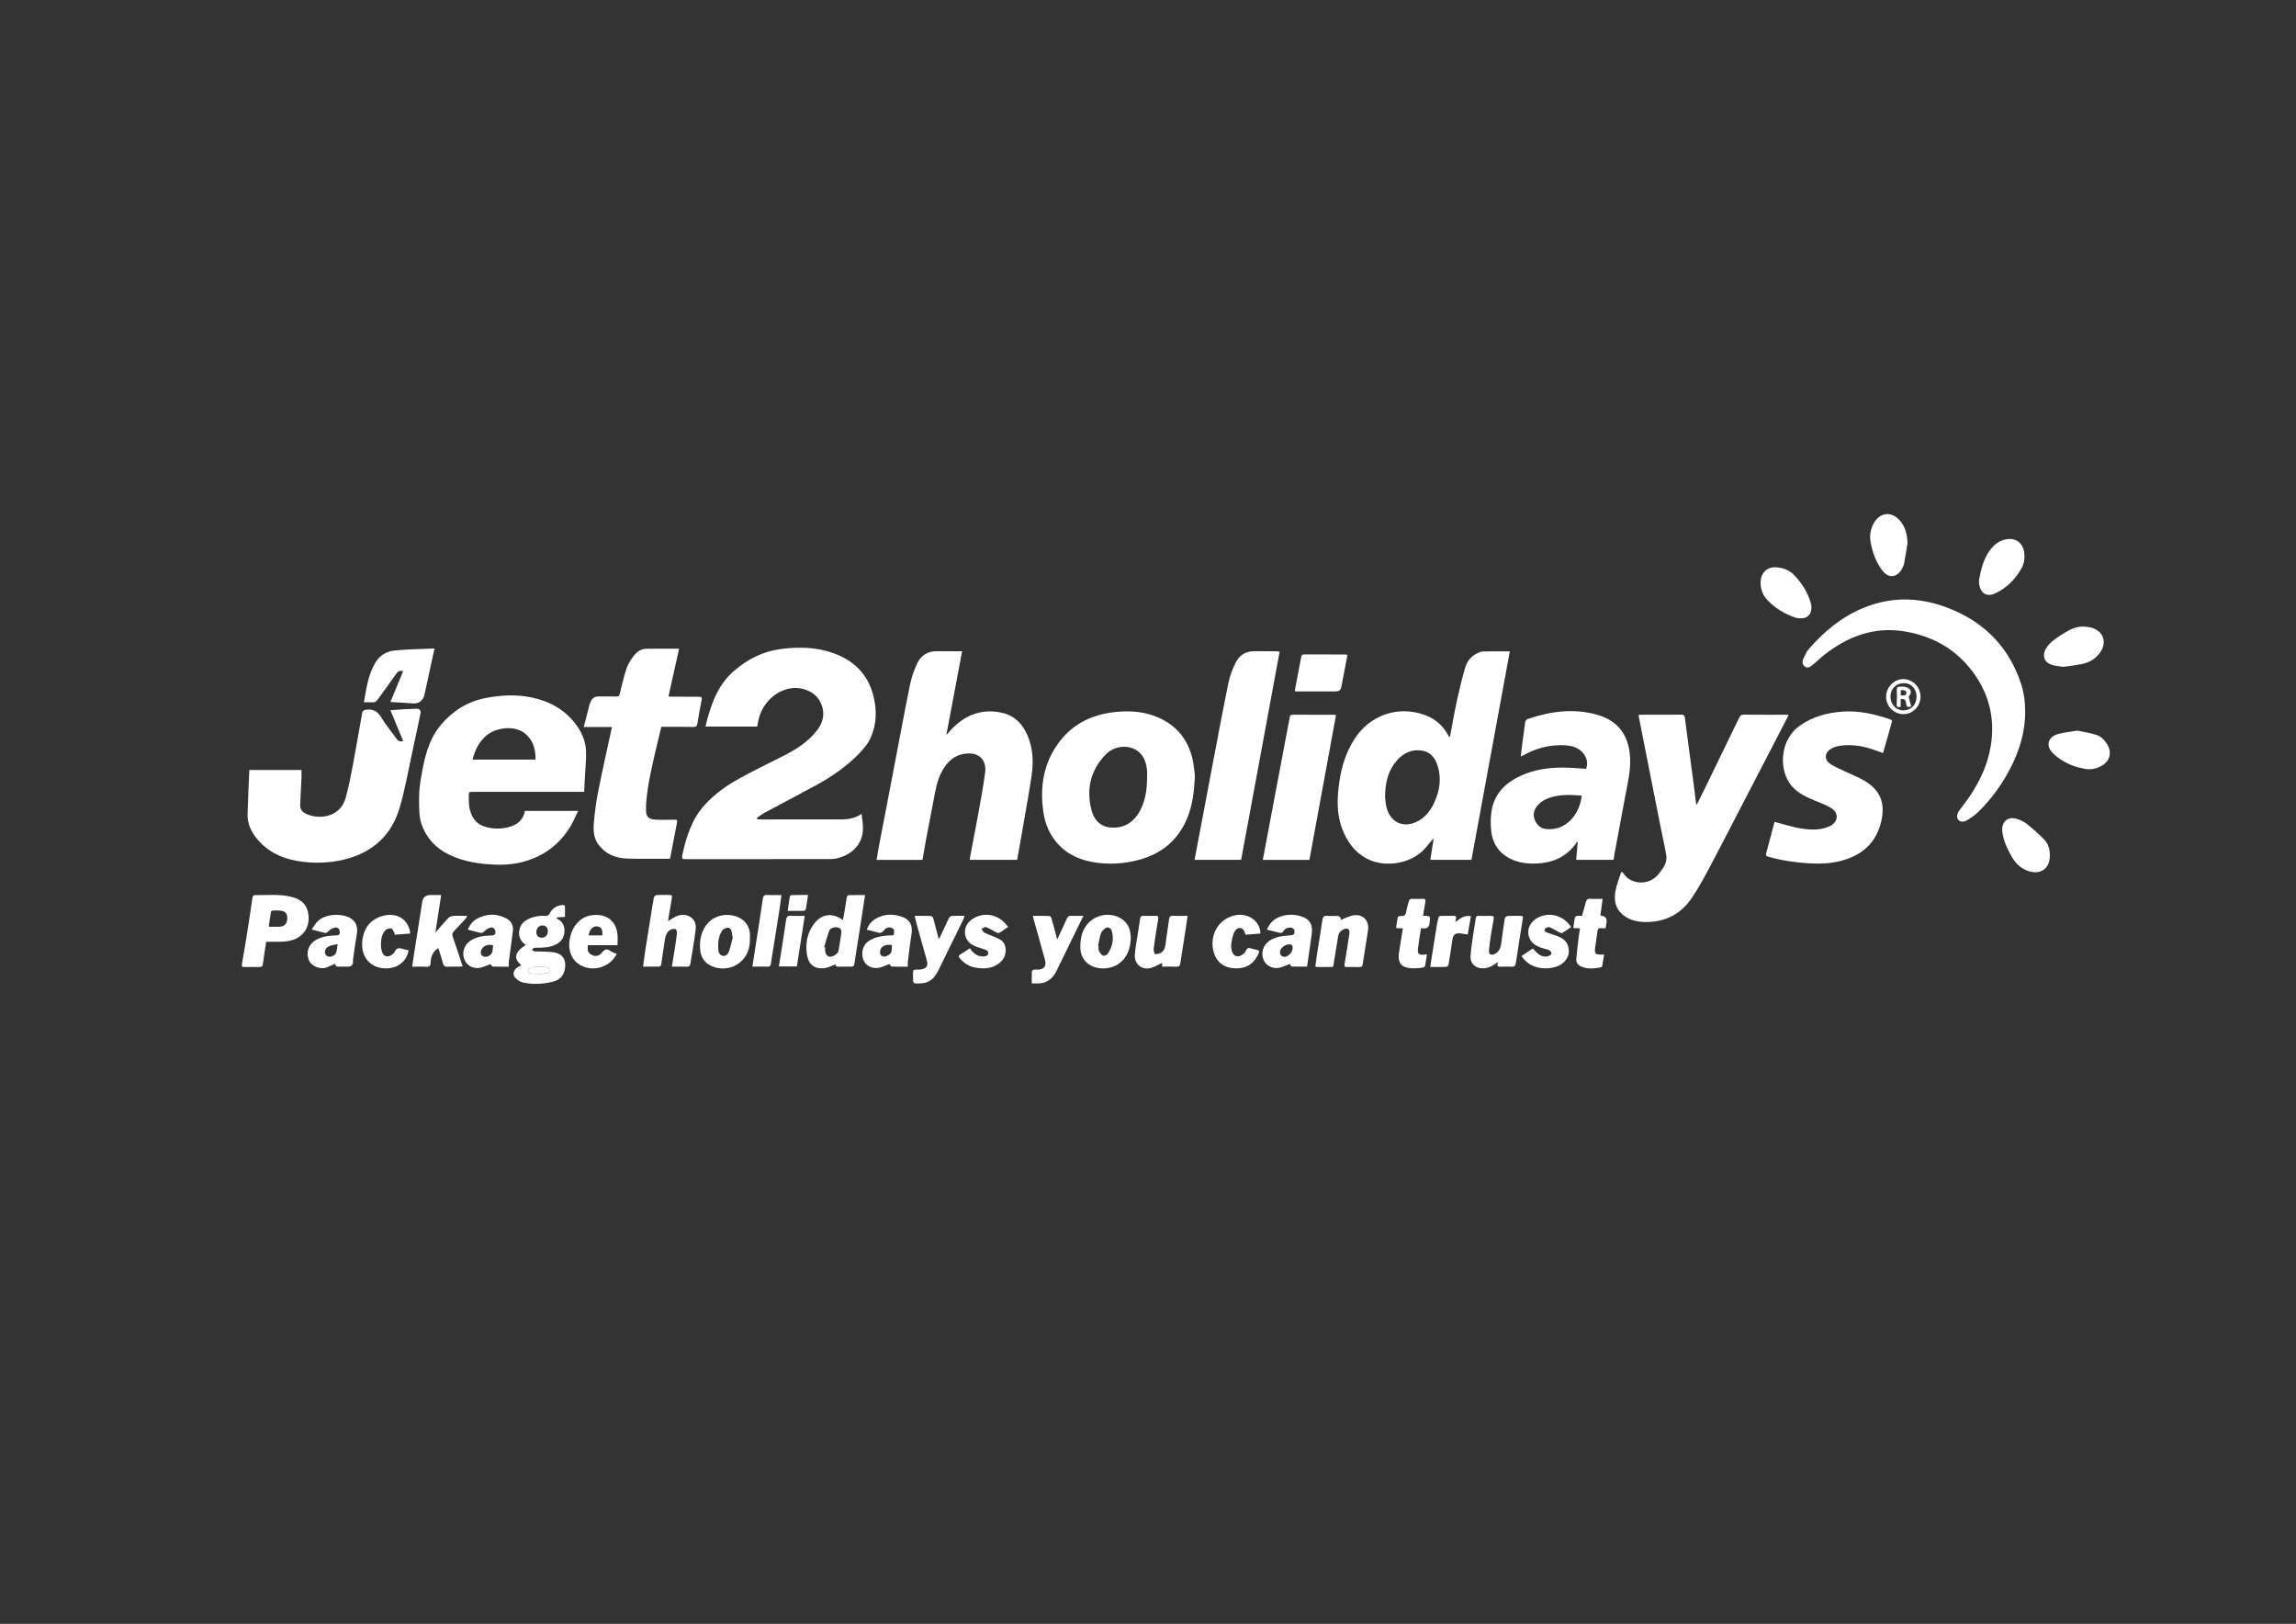 <svg xmlns="http://www.w3.org/2000/svg" id="Layer_1" viewBox="0 0 1190.55 841.89"><rect x="0" y="0" width="1190.55" height="841.89" fill="#333333" stroke="none"/><defs><style>.cls-1{fill:#fff;stroke-width:0px;}</style></defs><path class="cls-1" d="m392.63,376.69h-26.84c2.64-10.86,6.04-21.18,14.6-28.68,7.05-6.17,15.2-10.33,24.69-11.55,9.28-1.2,18.41-.99,27.31,2.25,10.67,3.9,17.78,11.05,20.54,22.28,1.78,7.24,1.65,14.29-1.34,21.22-1.45,3.36-3.78,6.05-6.29,8.63-6.37,6.57-13.84,11.68-21.8,16.06-8.99,4.94-18.1,9.66-27.13,14.52-1.38.74-2.62,1.75-3.92,2.63.09.23.18.47.27.7.6.03,1.2.09,1.8.09,14.03,0,28.07.02,42.1-.02,3.43-.01,6.76-.62,10.12-2.87.29,2.84.8,5.26.74,7.66-.2,8.59-6.14,13.38-12.82,15.24-1.34.37-2.79.54-4.18.54-25.06.03-50.12.01-75.18.05-1.58,0-1.86-.43-1.53-1.96,2.08-9.74,5-19.09,12.01-26.59,5.03-5.38,10.97-9.64,17.37-13.17,7.5-4.13,15.2-7.89,22.85-11.73,6.74-3.38,13.02-7.32,17.71-13.41,3.79-4.93,4.2-10.45,1.11-15.58-2.66-4.43-8.8-6.91-14.26-6.21-9.11,1.16-15.88,8.83-17.4,17.13-.17.92-.35,1.83-.53,2.76Z"></path><path class="cls-1" d="m498.89,337.62c-2.75,14.63-5.42,28.84-8.17,43.42,1.59-1.71,2.83-3.23,4.26-4.55,7.17-6.62,15.55-9.17,25.11-6.82,6.32,1.55,10.31,5.96,12.77,11.77,2.81,6.65,3.1,13.66,2.06,20.67-1.31,8.83-2.93,17.62-4.45,26.42-.98,5.72-2,11.43-3.03,17.24h-24.64c.36-2.02.69-3.95,1.05-5.87,1.1-5.82,2.27-11.63,3.31-17.46,1.31-7.34,2.73-14.67,3.68-22.07.7-5.45-2.32-9.25-6.99-9.67-5.42-.48-9.82,1.51-13.17,5.75-3.42,4.32-4.89,9.44-5.88,14.75-1.48,7.97-3.06,15.91-4.57,23.88-.67,3.55-1.24,7.12-1.87,10.73h-23.82c.42-2.44.77-4.77,1.22-7.09,2.31-12.11,4.66-24.22,6.97-36.33,3.01-15.72,5.91-31.46,9.08-47.14.79-3.88,2.11-7.75,3.8-11.33,1.93-4.1,5.41-6.4,10.21-6.31,4.23.08,8.46.02,13.05.02Z"></path><path class="cls-1" d="m927.48,370.65c-1.46,2.85-2.77,5.45-4.12,8.04-5.44,10.5-10.89,20.99-16.33,31.48-6.46,12.46-12.84,24.96-19.41,37.36-3.21,6.06-6.44,12.16-10.25,17.85-5.6,8.35-13.61,12.65-23.87,12.64-4.66,0-8.87-.99-12.39-4.1-3.65-3.23-4.25-7.57-3.44-11.99.61-3.34,1.95-6.54,3-9.89.63.28.86.31.93.43,3.35,5.95,13.33,7.34,18.61.46,2.1-2.73,4.39-5.57,3.81-9.33-.65-4.23-1.65-8.4-2.49-12.6-1.99-10.01-3.98-20.02-5.96-30.04-1.94-9.82-3.88-19.63-5.81-29.45-.04-.22-.06-.45-.11-.88.65-.04,1.21-.1,1.77-.1,6.78,0,13.56.04,20.34-.03,1.37-.01,1.75.41,1.92,1.75,1.45,11.33,3,22.65,4.51,33.97.43,3.26.8,6.54,1.21,9.8.04.33.17.66.36,1.32,1.44-2.9,2.77-5.51,4.05-8.14,6.03-12.38,12.06-24.76,18.04-37.17.54-1.11,1.15-1.54,2.41-1.53,7.08.07,14.15.04,21.23.04.56,0,1.13.05,2.01.09Z"></path><path class="cls-1" d="m129.28,399.21h27.04c0,1.34.05,2.66,0,3.99-.2,4.7-.43,9.4-.66,14.1-.1,1.98.8,3.41,2.49,4.32,6.72,3.62,18.15,2.33,21.03-7.76,1.7-5.96,2.82-12.09,3.98-18.18,1.67-8.81,3.11-17.66,4.72-26.48.08-.46.83-.82,1.3-1.19.11-.08.35.02.52,0,3.75-.64,6.18.84,8.14,4.15,2.2,3.73,5.12,7.02,7.57,10.61.95,1.38,1.96,1.9,3.64,1.39-2.18-5.25-4.36-10.5-6.62-15.95,2.65-.19,5.02-.38,7.4-.52,2.06-.12,4.12-.17,6.17-.26,1.42-.06,2.36.97,2.08,2.26-1.57,7.38-3.08,14.78-4.7,22.15-1.98,9.03-3.54,18.19-6.17,27.03-4.32,14.54-14.44,23.4-29.17,26.86-6.86,1.61-13.9,1.89-20.86,1.08-9.15-1.07-17.43-4.29-23.62-11.56-3.22-3.78-5.32-8.06-5.19-13.11.2-7.58.59-15.15.91-22.91Z"></path><path class="cls-1" d="m347.45,445.23c-5.98,0-11.62.01-17.27,0-1.83,0-3.65-.04-5.48-.13-5.82-.28-10.76-2.42-14.33-7.14-2.49-3.29-2.78-7.27-2.46-11.12.46-5.48,1.17-10.98,2.24-16.37,2.21-11.14,4.72-22.22,7.16-33.57h-14.61c1.06-4.13,2.05-7.97,3.04-11.81.04-.17.18-.31.22-.48q.99-3.55,4.6-3.55c3.07,0,6.13-.02,9.2.03,1,.01,1.35-.33,1.6-1.36,1.06-4.43,2.08-8.89,3.52-13.21.76-2.28,2.17-4.43,3.64-6.38,1.62-2.14,3.82-3.76,6.69-3.8,5.52-.07,11.03-.02,16.92-.02-1.88,8.44-3.67,16.5-5.52,24.77.83.04,1.46.1,2.08.1,4.6.03,9.2.08,13.79.05,1.26,0,1.62.29,1.34,1.64-.83,4.07-1.52,8.18-2.21,12.28-.21,1.26-.71,1.74-2.07,1.71-5.48-.09-10.96-.04-16.61-.04-1.04,4.3-2.12,8.53-3.09,12.79-2.02,8.85-4.12,17.7-4.79,26.8-.09,1.17-.08,2.35-.07,3.53.01,3.28,1.15,4.71,4.45,4.94,3.22.23,6.46.15,9.69.09,2.1-.03,2.22-.02,1.84,1.95-1.16,6.1-2.35,12.2-3.52,18.28Z"></path><path class="cls-1" d="m920.26,426.1c4.87,1.25,9.39,2.8,14.04,3.48,4.92.72,10,.94,14.71-1.38,4.15-2.04,4.61-6.62.72-9.13-2.53-1.63-5.46-2.69-8.28-3.84-4.55-1.86-8.98-3.84-12.32-7.64-6.66-7.58-6.92-23.62,4.31-31.49,6.6-4.62,14.01-6.58,21.89-7.16,8.63-.64,16.85,1.33,24.94,4.04.36.12.89.79.81,1.06-1.5,5.43-3.08,10.83-4.69,16.39-2.36-.84-4.53-1.72-6.76-2.38-5.25-1.57-10.62-2.22-16.06-1.32-1.68.28-3.46.95-4.82,1.95-2.65,1.95-2.69,5.29,0,7.15,2.35,1.61,5.05,2.72,7.64,3.97,3.43,1.66,7.05,3.01,10.32,4.93,8.23,4.82,10.96,11.67,8.81,20.98-2.45,10.63-9.14,17.07-19.46,20.19-5.92,1.79-11.9,2.05-17.97,1.7-7.22-.42-14.35-1.5-21.32-3.49-1.04-.3-1.2-.76-.97-1.63,1.43-5.38,2.85-10.75,4.29-16.12.06-.22.23-.4.14-.25Z"></path><path class="cls-1" d="m1050.12,369.26c-.05,11-3.34,21.1-8.54,30.65-4.25,7.81-9.48,14.92-15.88,21.11-1.71,1.66-3.74,3.06-5.8,4.26-1.94,1.14-3.59.82-4.51-.37-.91-1.17-.79-2.83.47-4.58,1.96-2.73,4.09-5.33,5.93-8.13,5.05-7.64,8.82-15.84,10.39-24.94,2.71-15.62-1.27-29.54-11.32-41.56-8.65-10.35-20.16-16.2-33.36-18.36-15.86-2.6-29.61,2.68-41.9,12.43-1.89,1.5-3.57,3.26-5.47,4.75-1.21.95-2.59,2.26-4.26,1.07-1.66-1.18-1.29-2.97-.61-4.51.71-1.6,1.51-3.24,2.64-4.55,7.99-9.27,17.27-16.88,28.72-21.52,15.7-6.36,31.22-5.23,46.55,1.43,17.13,7.44,28.72,19.99,34.68,37.67,1.65,4.89,2.3,9.98,2.27,15.14Z"></path><path class="cls-1" d="m663.53,337.85c-6.67,36.09-13.32,72-19.96,107.93h-24.14c.42-2.25.82-4.37,1.22-6.49,2.56-13.57,5.11-27.14,7.7-40.7,2.83-14.86,5.59-29.73,8.62-44.55.75-3.64,2.12-7.24,3.78-10.57,1.95-3.89,5.37-5.96,9.92-5.87,3.59.07,7.19.01,10.78.04.63,0,1.25.12,2.07.21Z"></path><path class="cls-1" d="m678.97,445.81h-24.16c.55-2.92,1.07-5.71,1.6-8.5,2.54-13.49,5.09-26.99,7.64-40.48,1.57-8.32,3.17-16.63,4.72-24.96.17-.89.47-1.35,1.46-1.34,7.25.03,14.5.02,21.75.04.17,0,.33.08.78.2-4.59,24.98-9.18,49.94-13.79,75.04Z"></path><path class="cls-1" d="m225.3,336.21c-.62,2.84-1.11,5.11-1.6,7.39-1.21,5.54-2.46,11.07-3.62,16.62-.61,2.9-2.92,4.68-5.8,4.46-3.8-.29-7.61-.48-11.84-.73,2.24-5.43,4.42-10.68,6.6-15.97-1.58-.45-2.6-.08-3.57,1.32-3.14,4.54-6.48,8.94-9.68,13.44-.73,1.02-1.53,1.48-2.78,1.39-1.39-.09-2.8-.02-4.32-.02,1.28-7.22,2.21-14.29,5.97-20.59,2.27-3.8,5.82-5.85,9.91-6.27,6.76-.69,13.58-.72,20.73-1.04Z"></path><path class="cls-1" d="m346.39,477.52c1.41-.84,2.52-1.58,3.7-2.19,3.52-1.81,7.3-1.22,9.45,1.49,1.68,2.11,1.26,4.63.95,6.97-.7,5.28-1.7,10.53-2.5,15.8-.19,1.25-.73,1.63-1.96,1.59-2.46-.09-4.92-.03-7.64-.03.54-3.31,1.06-6.35,1.53-9.4.41-2.66.84-5.32,1.1-8,.07-.7-.31-1.95-.74-2.08-.78-.24-1.89-.05-2.63.37-2.28,1.31-2.68,3.7-3.03,6.04-.61,4.06-1.17,8.12-1.81,12.17-.05.33-.56.84-.86.84-2.75.07-5.5.04-8.52.04.45-3.19.82-6.14,1.28-9.09.9-5.73,1.84-11.45,2.76-17.17.51-3.17.95-6.36,1.57-9.51.1-.53.89-1.27,1.41-1.31,2.23-.15,4.47-.04,6.71-.08,1.27-.02,1.42.57,1.22,1.68-.7,3.85-1.31,7.72-2.01,11.85Z"></path><path class="cls-1" d="m228.76,464c-1.01,6.56-1.97,12.84-3,19.52,2.35-2.68,4.41-5.15,6.62-7.48.59-.63,1.62-1.11,2.48-1.16,2.34-.16,4.69-.05,7.45-.05-.45.72-.66,1.21-1.01,1.59-1.95,2.13-3.88,4.28-5.91,6.33-.96.97-1.02,1.81-.57,3.07,1.75,4.96,3.35,9.97,5.09,15.22-.66.05-1.2.12-1.74.12-1.95.01-3.9-.1-5.83.04-1.65.12-2.39-.43-2.78-2.08-.59-2.55-1.51-5.02-2.3-7.57-2.88,1.82-3.87,4.45-3.96,7.42-.05,1.79-.68,2.36-2.44,2.25-2.33-.15-4.68-.04-7.16-.04.4-2.61.74-4.97,1.11-7.32,1.37-8.75,2.75-17.5,4.13-26.25q.56-3.58,4.26-3.6c1.75,0,3.5,0,5.57,0Z"></path><path class="cls-1" d="m695.17,476.96c2.26-.84,4.53-2.16,6.93-2.46,4.88-.61,8.01,3.02,7.25,7.92-.91,5.86-1.84,11.71-2.76,17.56-.13.85-.43,1.4-1.46,1.37-2.3-.05-4.6-.03-6.9-.01-1.03,0-1.24-.32-1.05-1.4.93-5.37,1.76-10.75,2.55-16.14.27-1.86-.83-2.82-2.52-2.21-1.73.63-3.02,1.86-3.34,3.75-.75,4.33-1.39,8.68-2.11,13.02-.6,3.6,0,2.92-3.35,2.98-1.94.03-3.89-.01-5.84-.03-.1,0-.21-.09-.54-.24.29-2.11.55-4.29.89-6.47.91-5.79,1.9-11.56,2.74-17.36.25-1.71.69-2.69,2.69-2.43,1.51.19,3.06.04,4.59.04q2.6,0,2.23,2.14Z"></path><path class="cls-1" d="m776.99,498.6c-2.89,2.12-5.34,3.48-8.31,3.44-3.59-.04-6.36-2.53-6.17-6.07.23-4.09.94-8.16,1.5-12.22.34-2.49.87-4.96,1.18-7.45.14-1.1.5-1.53,1.64-1.49,2.12.08,4.24.08,6.36,0,1.24-.04,1.55.45,1.35,1.58-.55,3.06-1.1,6.12-1.57,9.19-.37,2.43-.72,4.88-.9,7.33-.13,1.85,1.03,2.52,2.76,1.76,2.37-1.05,3.25-3.09,3.59-5.47.61-4.36,1.16-8.72,1.86-13.06.08-.5.94-1.21,1.47-1.25,2.23-.14,4.48-.06,6.72-.06.77,0,1.38.05,1.2,1.17-1.25,7.76-2.5,15.52-3.64,23.29-.22,1.51-.77,2-2.25,1.9-1.76-.12-3.54-.08-5.3,0-1.55.07-2.83.04-1.49-2.58Z"></path><path class="cls-1" d="m615.8,474.82c-.44,3.04-.81,5.82-1.24,8.59-.83,5.32-1.73,10.63-2.51,15.95-.2,1.35-.64,1.91-2.11,1.83-2.4-.14-4.81-.04-7.33-.04v-1.95c-1.71.82-3.33,1.74-5.04,2.4-4.87,1.85-9.44-1.37-9.13-6.58.2-3.33.89-6.62,1.38-9.93.44-2.89.97-5.77,1.34-8.67.15-1.16.54-1.66,1.77-1.61,2.06.08,4.12.06,6.18,0,1.19-.03,1.7.21,1.46,1.6-.87,5.14-1.67,10.29-2.37,15.46-.12.92.39,1.93.61,2.89,1.02-.23,2.18-.25,3.05-.75,2.64-1.52,2.42-4.35,2.81-6.85.55-3.54,1.02-7.08,1.53-10.62.17-1.18.59-1.85,2.03-1.76,2.4.15,4.81.04,7.56.04Z"></path><path class="cls-1" d="m920.44,294.09c4.34.13,7.64,1.62,10.22,4.4,3.76,4.05,6.7,8.65,8.26,14,1.17,4.01-.42,7.45-3.77,7.97-1.46.23-3.11.11-4.5-.37-5.35-1.84-10.12-4.74-14.06-8.83-2.5-2.59-3.76-5.8-3.66-9.46.13-4.76,3.25-7.76,7.52-7.72Z"></path><path class="cls-1" d="m1069.91,345.73c-1.98-.33-4.08-.44-6.02-1.05-3.81-1.2-5.07-4.7-3.13-8.17,1.76-3.15,4.65-5.14,7.57-7.02,3.87-2.49,7.78-5.03,12.71-4.62,1.22.1,2.48.24,3.64.59,5.97,1.82,7.94,7.39,4.46,12.59-2.28,3.41-5.6,5.39-9.54,6.21-3.16.66-6.4.98-9.71,1.47Z"></path><path class="cls-1" d="m1062.91,443.6c-.03,6.75-4.76,10.12-11.17,7.97-3.71-1.24-6.41-3.7-8.34-7.01-2.17-3.72-4.08-7.58-4.9-11.86-.15-.8-.29-1.63-.3-2.44-.05-4.54,3.12-7.07,7.47-5.74,1.88.57,3.82,1.43,5.33,2.65,3.24,2.61,6.4,5.36,9.25,8.38,2.02,2.14,2.67,5.07,2.66,8.05Z"></path><path class="cls-1" d="m1077.18,378.78c3.13.68,6.5,1.18,9.72,2.17,2.47.75,4.3,2.64,5.68,4.84,2.65,4.24,1.56,8.66-2.74,11.2-2.7,1.6-5.71,2.17-8.7,1.63-6.25-1.11-11.99-3.59-16.59-8.08-3.81-3.72-2.8-8.29,2.26-9.87,3.21-1,6.66-1.25,10.37-1.9Z"></path><path class="cls-1" d="m1026.16,300.8c1.1-5.8,2.49-12.59,7.66-17.82,1.95-1.98,4.4-3.12,7.17-3.48,4.3-.56,7.79,2.05,8.53,6.33.54,3.13.2,6.2-1.36,8.9-3.21,5.56-7.58,10.08-13.44,12.85-4.89,2.31-8.56-.25-8.57-6.77Z"></path><path class="cls-1" d="m989.1,281.75c-.58,3.47-1.09,6.95-1.77,10.4-.22,1.12-.77,2.23-1.37,3.23-2.47,4.1-6.73,4.42-9.7.67-3.52-4.44-5.3-9.68-6.33-15.15-.34-1.8-.27-3.79.12-5.58.39-1.79,1.15-3.63,2.21-5.11,3.36-4.72,8.72-4.89,12.64-.59,3.14,3.44,4.09,7.58,4.21,12.14Z"></path><path class="cls-1" d="m474.29,474.82c3.01,0,5.66-.05,8.29.05.46.02,1.17.61,1.3,1.07,1,3.55,1.89,7.13,2.88,10.96.3-.48.56-.81.73-1.18,1.51-3.24,2.97-6.5,4.54-9.71.25-.51.95-1.11,1.48-1.14,2.11-.13,4.23-.05,6.66-.05-.24.72-.36,1.26-.59,1.74-4.09,8.38-8.18,16.76-12.31,25.12-.75,1.52-1.52,3.07-2.52,4.43-2.61,3.54-6.43,4-10.44,3.69-.31-.02-.79-.66-.82-1.03-.09-1.59,0-3.18-.05-4.77-.02-1.03.48-1.3,1.42-1.3,1.11,0,2.25.02,3.33-.22,2.28-.51,3.11-1.92,2.49-4.19-1.74-6.37-3.56-12.72-5.33-19.09-.37-1.34-.66-2.7-1.07-4.37Z"></path><path class="cls-1" d="m535.58,474.83c3.05,0,5.85-.05,8.65.06.37.02.88.83,1.03,1.36,1.01,3.54,1.93,7.11,2.93,10.85,1.74-3.74,3.43-7.3,5.03-10.9.45-1.01.99-1.45,2.11-1.4,2.03.08,4.06.02,6.47.02-.8,1.61-1.43,2.84-2.03,4.08-3.96,8.11-7.93,16.21-11.87,24.32-2.22,4.58-5.7,7.04-10.94,6.62-.58-.05-1.16,0-1.96,0,0-2.14-.04-4.18.04-6.22.01-.32.58-.79.96-.87.68-.14,1.41-.02,2.11-.04,3.36-.1,4.65-1.88,3.74-5.12-2-7.15-4-14.31-5.99-21.46-.08-.27-.13-.55-.29-1.29Z"></path><path class="cls-1" d="m698.69,339.56c-.94,4.96-1.82,9.81-2.78,14.65-.84,4.26-.88,4.25-5.19,4.25-5.77,0-11.55,0-17.32,0-.58,0-1.15,0-1.97,0,.1-.77.14-1.34.24-1.88,1-5.26,2.03-10.52,3.02-15.78.17-.88.34-1.51,1.49-1.51,7.25.04,14.49.02,21.74.03.16,0,.32.1.75.23Z"></path><path class="cls-1" d="m522.76,480.54c-1.72,1.18-3.17,2.28-4.75,3.17-.37.21-1.18-.22-1.71-.49-1.7-.85-3.3-1.93-5.07-2.58-.57-.21-1.53.63-2.32.98.52.67.91,1.63,1.59,1.95,2.62,1.25,5.47,2.07,8,3.48,3.95,2.2,3.7,8.23.92,11.1-3.89,4.02-8.74,4.41-13.88,3.46-3.2-.59-5.73-2.29-7.81-4.76-.73-.87-.84-1.41.27-2.05,1.66-.97,3.24-2.08,4.91-3.17,1.55,2.26,3.33,3.98,6.11,4.21.29.02.6.1.88.05,1.03-.17,2.27-.15,2.48-1.51.24-1.49-1-1.82-2.05-2.21-1.97-.73-4.07-1.19-5.89-2.19-5.32-2.93-5.48-9.95-.42-13.38,5.6-3.8,12.68-2.9,17.22,2.18.46.52.91,1.05,1.52,1.76Z"></path><path class="cls-1" d="m814.66,480.65c-1.58,1.08-3.03,2.17-4.6,3.06-.37.21-1.18-.19-1.71-.46-1.64-.84-3.18-1.93-4.89-2.54-.64-.23-2.11.35-2.41.95-.61,1.22.68,1.64,1.59,1.98,1.65.61,3.35,1.07,4.98,1.7,4.24,1.63,6,4.18,5.86,8.35-.11,3.12-2.81,6.25-6.4,7.43-3.31,1.09-6.6,1.19-10.04.34-3.48-.86-5.99-2.78-8.09-5.81,1.96-1.31,3.89-2.6,5.87-3.93.79.84,1.49,1.71,2.32,2.43,1.68,1.47,3.64,2.19,5.85,1.52.61-.19,1.45-.89,1.48-1.39.03-.55-.63-1.41-1.21-1.68-1.16-.53-2.47-.71-3.69-1.12-2.87-.95-5.44-2.32-6.58-5.36-1.67-4.45.7-8.95,5.68-10.94,5.83-2.32,12.52-.09,15.98,5.48Z"></path><path class="cls-1" d="m653.55,483.98c-2.61.21-5.1.41-7.7.62-.17-.47-.37-.95-.53-1.44-.74-2.26-2.98-2.77-4.57-.98-.53.59-.96,1.36-1.18,2.13-.81,2.75-1.59,5.54-.89,8.45.73,3.07,3.19,3.96,5.69,2.04.6-.46,1.32-.99,1.54-1.64.57-1.66,1.55-1.97,3.06-1.38.43.17.9.23,1.36.33,3.01.62,3.06.81,1.62,3.55-2.52,4.77-6.65,6.63-11.79,6.36-4.37-.23-8.02-2.05-9.97-6.17-3.76-7.97-.26-18.86,9.95-21.26,6.23-1.46,12.22,2.06,13.3,7.83.08.44.06.91.1,1.57Z"></path><path class="cls-1" d="m737.93,474.64c.37.09.48.14.59.15,3.41.16,3.07.13,2.8,3.43-.27,3.2-2.04,3.37-4.48,2.96-.55,3.61-1.16,7.01-1.55,10.43-.34,2.99.35,3.58,3.3,3.32.34-.03.69-.08,1.31-.16-.31,2.11-.57,4.11-.95,6.08-.06.31-.67.68-1.07.75-3.02.46-6,.74-9.06-.15-2.98-.87-3.95-3.73-3.45-7.16.62-4.28,1.36-8.55,2.07-12.97-1.16-.06-2.24-.12-3.52-.19.28-1.98.47-3.83.87-5.62.07-.33,1.07-.71,1.59-.64,1.76.22,2.51-.45,2.78-2.2.27-1.79.89-3.52,1.32-5.29.24-1.01.74-1.46,1.85-1.4,1.76.09,3.54.1,5.3,0,1.34-.07,1.65.44,1.43,1.67-.41,2.3-.75,4.62-1.13,7Z"></path><path class="cls-1" d="m212.7,483.99c-2.76.21-5.32.4-8,.6-.13-.51-.15-1-.37-1.36-.43-.7-.92-1.85-1.46-1.89-.98-.08-2.33.21-2.96.88-2.06,2.16-2.4,5.05-2.38,7.88.01,1.5.31,3.19,1.06,4.45.97,1.62,3.12,1.64,4.64.42.5-.4,1.12-.83,1.34-1.38,1-2.56,2.79-2.16,4.77-1.49.81.27,1.68.36,2.51.53-.77,5.34-5.06,9.12-10.85,9.4-9.52.46-14.55-6.81-12.95-15.6,1.12-6.2,4.82-10.26,10.97-11.72,5.51-1.31,11.51.57,13.39,7.39.15.54.18,1.12.3,1.9Z"></path><path class="cls-1" d="m819.25,481.31c-1.25-.07-2.22-.12-3.47-.18.28-1.91.5-3.69.86-5.45.07-.35.68-.76,1.09-.83.8-.13,1.64-.04,2.6-.04.66-2.34,1.35-4.62,1.93-6.93.34-1.37.92-2.06,2.51-1.92,1.97.18,3.96.04,6.24.04-.41,3.03-.78,5.81-1.15,8.56.14.08.24.18.35.19q3.3.25,2.83,3.51c-.13.92-.3,1.85-.47,2.95-.88,0-1.7.07-2.5-.02-1.14-.11-1.57.41-1.71,1.46-.36,2.73-.73,5.46-1.16,8.18-.57,3.6-.05,4.23,3.54,4.07.28-.01.55,0,1.05,0-.34,2.09-.63,4.02-1,5.94-.06.29-.53.65-.86.71-3.26.59-6.52.96-9.73-.33-1.82-.73-3-2.03-2.84-4.01.31-3.8.8-7.58,1.25-11.37.17-1.45.42-2.88.66-4.54Z"></path><path class="cls-1" d="m405.2,464.02c-.41,3.06-.75,5.9-1.19,8.73-1.11,7.07-2.27,14.12-3.4,21.19-.3,1.84-.6,3.68-.83,5.53-.16,1.25-.63,1.8-2.04,1.72-2.45-.15-4.91-.04-7.6-.04.36-2.3.68-4.36,1-6.42,1.48-9.55,3.01-19.1,4.4-28.67.24-1.65.81-2.18,2.45-2.08,2.33.15,4.68.04,7.2.04Z"></path><path class="cls-1" d="m754.71,478.05c2.4-1.96,4.64-3.66,8.02-3.07-.56,3.17-1.11,6.25-1.69,9.52-1.16-.19-2.23-.38-3.31-.54-3.08-.45-4.26.51-4.68,3.57-.58,4.18-1.22,8.34-1.92,12.5-.08.48-.72,1.22-1.13,1.24-2.69.11-5.39.06-8.36.06.14-1.03.23-1.86.37-2.69,1.03-6.48,2.06-12.96,3.1-19.45.09-.58.3-1.14.4-1.71.44-2.66.43-2.67,3.14-2.67,1.53,0,3.07.08,4.59-.02,1.66-.11,2.2.46,1.58,2.04-.1.26-.05.58-.1,1.21Z"></path><path class="cls-1" d="m417.29,474.82c-1.38,8.86-2.73,17.49-4.09,26.22h-9.33c.56-3.49,1.11-6.82,1.63-10.16.72-4.62,1.44-9.25,2.11-13.88.22-1.5.68-2.38,2.5-2.23,2.27.19,4.56.05,7.18.05Z"></path><path class="cls-1" d="m995.86,361.36c-.11,4.99-4.15,8.96-9.04,8.88-4.97-.08-8.95-4.28-8.81-9.3.13-4.87,4.38-8.99,9.15-8.85,4.88.14,8.81,4.32,8.7,9.27Zm-8.7-7.17c-3.9-.05-6.83,2.86-6.89,6.85-.07,4.04,2.9,7.32,6.76,7.26,3.87-.06,6.73-2.81,6.76-7.13.03-3.7-2.51-7.09-6.63-6.98Z"></path><path class="cls-1" d="m408.47,472.25c.37-2.68.66-5.05,1.06-7.4.05-.32.62-.79.96-.8,2.75-.07,5.51-.04,8.5-.04-.39,2.61-.7,4.97-1.13,7.31-.07.36-.7.88-1.08.89-2.64.08-5.28.04-8.31.04Z"></path><path class="cls-1" d="m768.82,337.75c-.84.01-1.71.43-2.51.78-3.27,1.46-5.5,4.08-6.48,7.35-1.73,5.79-3.13,11.7-4.42,17.61-1.34,6.14-2.38,12.34-3.55,18.51-.14.02-.28.04-.42.05-.23-.4-.46-.79-.68-1.19-2.74-4.88-6.78-8.32-12-10.2-13.97-5.03-28.56.09-36.53,12.66-4.3,6.78-6.65,14.23-7.76,22.13-1.16,8.23-1.52,16.41,1.54,24.37,2.55,6.63,6.51,12.13,12.96,15.46,9.29,4.81,23.81,2.72,31.04-6.69,1-1.3,2.1-2.51,3.4-4.06-.61,3.99-1.17,7.56-1.73,11.25h21.31c6.64-36.09,13.26-72,19.9-108.08-4.9,0-9.49-.04-14.07.04Zm-24.95,77.99c-1.75,3.88-4.14,7.27-7.84,9.53-7.8,4.76-15.56,1.33-17.3-7.66-.36-1.84-.44-3.73-.54-4.68.12-7.53,1.71-13.66,6.18-18.71,3.54-4,8-6.03,13.43-4.98,4.33.84,6.51,4.08,7.71,7.95,1.97,6.36,1.06,12.55-1.64,18.55Z"></path><path class="cls-1" d="m303.84,388.9c-.28-5-2.33-9.55-5.38-13.56-5.78-7.6-13.65-11.86-22.86-13.76-8.08-1.67-16.16-1.23-24.2.4-9.24,1.87-16.76,6.7-22.75,13.8-6.61,7.83-8.64,17.55-10.31,27.29-.61,3.57-1.05,7.23-1.03,10.85.03,4.37-.16,9.01,1.17,13.06,2.36,7.18,7.29,12.65,14.25,16.04,7.82,3.81,16.2,5.01,24.77,5.27,7.38.23,14.48-1.03,21.21-4.2,7.42-3.5,13.07-8.93,17.24-15.91,1.42-2.38,2.47-4.98,3.83-7.76h-27.58c-.75,3.97-3.07,6.51-6.8,7.87-3.56,1.3-7.22,1.54-10.93,1-6.18-.91-9.58-3.93-10.96-10.03-.46-2.03-.37-4.19-.42-6.3-.05-2.42,0-2.43,2.41-2.43,16.98,0,33.96,0,50.93,0,2.06,0,4.11,0,6.48,0,.14-2.86.28-5.49.4-8.12.21-4.51.78-9.03.53-13.51Zm-26.2,4.9h-32.62c1.28-4.91,3.32-9.26,7.32-12.56,4.81-3.97,13.17-5.02,18.55-1.92,1.57.9,2.92,2.37,4.03,3.83,1.96,2.6,2.98,7.08,2.72,10.65Z"></path><path class="cls-1" d="m618.45,393.92c-2.18-9.84-7.69-17.19-16.93-21.52-7.37-3.45-15.17-4.12-23.15-3.27-11.43,1.21-21.33,5.63-28.54,14.8-8.76,11.14-10.85,23.99-8.71,37.71.9,5.74,3.16,10.92,6.97,15.35,5.43,6.31,12.61,9.21,20.62,10.28,7.24.96,14.39.46,21.5-1.39,11.87-3.1,20.39-9.99,25.24-21.34,2.84-6.66,3.74-13.67,4.13-22.31-.23-1.8-.41-5.12-1.12-8.31Zm-23.66,9.23c0,5.99-.81,11.84-3.67,17.22-2.91,5.45-7.42,8.67-13.69,8.72-5.58.04-9.87-2.78-11.51-9.29-2.72-10.75-.42-20.54,7.43-28.65,4.6-4.75,12.43-5.3,17.06-1.41,2.99,2.52,3.98,6.01,4.37,9.71.13,1.22.02,2.47.02,3.7Z"></path><path class="cls-1" d="m845.28,392.96c-.57-11.38-5.91-19.19-16.96-22.36-12.27-3.52-24.41-1.86-36.29,2.22-.53.18-1.09,1.05-1.18,1.66-.73,5.07-1.37,10.16-2.02,15.24-.09.73-.12,1.47-.19,2.43.59-.23.92-.32,1.21-.49,5.88-3.41,12.21-5.2,19.02-5.31,4.03-.07,7.91.27,11.1,3.12,2.76,2.47,3.76,6.33,2.4,9.14-3.02-.21-6.01-.49-9.01-.6-9-.33-17.79.66-25.96,4.73-7.14,3.56-12.36,8.94-13.86,17-.65,3.52-.68,7.26-.32,10.84.54,5.46,2.89,10.15,7.65,13.31,4.7,3.12,9.99,3.99,15.49,3.81,8.49-.28,15.69-3.26,20.8-10.37.22-.3.36-.65.54-.97.13.11.26.21.39.32-.27,3.01-.53,6.02-.8,9.11h19.39c.21-1.32.37-2.42.57-3.51,1.87-10.09,3.73-20.19,5.63-30.27,1.19-6.3,2.71-12.58,2.38-19.05Zm-43.53,36.86c-2.85-.28-4.85-2.07-5.9-4.72-1.04-2.62-.52-5.09,1.23-7.26,2.42-3,5.81-4.27,9.44-5.04,4.54-.96,9.09-.68,13.66-.31-.94,9.27-7.82,18.38-18.43,17.32Z"></path><path class="cls-1" d="m159.43,471.94c-1.15-3.96-4.29-5.92-8.02-6.89-6.41-1.67-12.98-.88-19.49-.99-.33,0-.92.7-.99,1.14-.67,4.23-1.2,8.48-1.87,12.7-1.15,7.29-2.31,14.58-3.6,21.85-.26,1.44.19,1.62,1.38,1.6,2.53-.04,5.07-.06,7.6.01,1.25.04,1.72-.35,1.88-1.65.46-3.77,1.11-7.51,1.71-11.45.93,0,1.57,0,2.21,0,3.98-.06,7.96.29,11.86-1.06,6.81-2.36,9.19-8.91,7.34-15.25Zm-10.51,4.72c-.14,2.41-1.59,3.75-4.16,3.81-1.47.03-2.94,0-4.41,0-.23,0-.46-.04-.98-.09.39-2.67.73-5.21,1.16-7.74.04-.24.59-.55.92-.57,1.29-.06,2.6-.13,3.88.03,2.85.35,3.78,1.6,3.6,4.56Z"></path><path class="cls-1" d="m278.99,504.82c-1.12,0-2.24.1-3.35-.03-1.07-.12-2.11-.73-1.72-1.93.21-.65,1.25-1.41,1.97-1.46,2.34-.18,4.71-.21,7.05,0,.87.08,2.21.83,2.37,1.51.33,1.34-1.05,1.61-2.11,1.73-1.4.16-2.81.21-4.21.3,0-.04,0-.09,0-.13Z"></path><path class="cls-1" d="m287.49,493.8c-1.96-.34-3.98-.37-5.98-.47-1.47-.08-2.95.02-4.41-.11-.46-.04-.87-.59-1.3-.91.44-.32.86-.84,1.34-.91,1.04-.15,2.12-.04,3.18-.08,2.77-.09,5.51-.37,8.02-1.69,2.45-1.29,4-3.26,4.3-6.06.33-3.06-.58-5.57-3.46-7.1-.18-.09-.29-.31-.73-.79,1.67-.12,3.02-.22,4.52-.33,0-1.7-.02-3.4,0-5.1.02-1.04-.59-1.11-1.4-1.03-2.85.26-5.09,1.57-6.37,4.12-.61,1.22-1.3,1.57-2.57,1.49-3.48-.22-6.77.52-9.81,2.27-4.07,2.34-5.08,8.69-1.3,11.93.35.3.74.55,1.16.87-6.22,3.79-6.27,7.48-2.3,10.47-.87.51-1.65.91-2.37,1.41-1.81,1.27-2.31,3.61-.8,5.19,1.04,1.08,2.5,2.08,3.94,2.4,5.1,1.14,10.24.85,15.31-.35,4.12-.97,6.14-3.41,6.6-7.63.44-4.07-1.55-6.89-5.59-7.59Zm-6.13-14.03c1.69.07,2.75,1.23,2.72,3.01-.03,2.08-1.28,3.39-3.23,3.36-1.71-.03-2.77-1.17-2.75-2.95.03-1.95,1.48-3.48,3.25-3.41Zm1.85,24.89c-1.4.16-2.81.21-4.21.3,0-.04,0-.09,0-.13-1.12,0-2.24.1-3.35-.03-1.07-.12-2.11-.73-1.72-1.93.21-.65,1.25-1.41,1.97-1.46,2.34-.18,4.71-.21,7.05,0,.87.08,2.21.83,2.37,1.51.33,1.34-1.05,1.61-2.11,1.73Z"></path><path class="cls-1" d="m439.93,464.1c-.3,0-.77.67-.84,1.08-.41,2.25-.7,4.51-1.07,6.77-.27,1.64-.61,3.27-.93,5.01-5.75-4.05-11.23-3.17-15.22,2.3-3.37,4.62-4.27,9.97-3.48,15.41.7,4.84,3.35,7.84,8.98,7.29,2.02-.2,3.96-1.29,5.98-1.99-.21,1.25.76,1.22,1.81,1.2,2-.04,4.01-.09,6.01,0,1.28.06,1.73-.4,1.9-1.66.55-4.01,1.24-7.99,1.86-11.99.77-4.87,1.53-9.73,2.28-14.6.45-2.87.87-5.75,1.35-8.88-3.03,0-5.84-.03-8.64.05Zm-3.71,19.88c-.42,3.01-.91,6.02-1.43,9.02-.24,1.38-2.81,3.09-4.37,3.02-1.44-.06-2.42-1.27-2.58-3.24-.04-.53,0-1.06,0-1.59-.16-.05-.32-.09-.48-.14.81-2.72,1.53-5.48,2.47-8.16.51-1.45,1.83-2.1,3.37-2.14,2.31-.06,3.34.99,3.03,3.23Z"></path><path class="cls-1" d="m262.93,476.38c-5.07-2.88-10.29-2.88-15.44-.14-2.29,1.22-3.83,3.16-4.93,5.72,2.17.56,4.15,1.03,6.1,1.58,1.08.3,1.8.06,2.61-.8.75-.81,1.84-1.44,2.9-1.78,1.36-.43,2.51.5,2.68,1.81.2,1.52-.27,2.16-1.98,2.22-3.88.12-7.73.53-11.11,2.83-3.21,2.19-4.46,6.48-2.82,9.99,1.6,3.41,5.36,4.92,9.21,3.63,1.48-.5,2.91-1.14,4.16-1.63.42.47.82,1.29,1.24,1.3,2.75.12,5.51.06,8.29.06,0-1.05-.09-1.87.01-2.68.66-5.11,1.32-10.22,2.05-15.32.42-2.93-.44-5.33-2.99-6.78Zm-7.52,16.62c-.24,1.82-2.39,3.35-4.2,3.01-1.38-.26-2.15-1.45-1.85-2.86.52-2.48,3.54-3.98,6.32-3.05-.09.95-.14,1.93-.27,2.9Z"></path><path class="cls-1" d="m467.78,475.32c-4.58-1.61-9.26-1.6-13.62.94-2.22,1.29-3.82,3.16-4.71,5.75,1.86.46,3.58.8,5.24,1.32,1.47.46,2.56.51,3.62-.95,1.15-1.59,3.04-1.94,4.39-1.14,1.57.93.74,2.35.72,3.61-1.26.07-2.43.1-3.6.2-3.31.28-6.48.92-9.34,2.81-3.64,2.4-3.99,7.1-2.68,10.05,1.49,3.37,5.39,4.8,9.26,3.49,1.46-.49,2.87-1.14,4.05-1.61.52.52.94,1.3,1.4,1.32,2.69.12,5.39.06,8.22.06,0-1.04-.07-1.75.01-2.43.6-4.76,1.12-9.53,1.89-14.26.73-4.48-.62-7.67-4.84-9.16Zm-5.82,18.69c-.53.94-1.93,1.6-3.07,1.9-.69.18-2.06-.35-2.34-.94-.38-.8-.3-2.08.09-2.92.82-1.8,3.14-2.55,5.84-2.08-.14,1.43.09,2.97-.51,4.04Z"></path><path class="cls-1" d="m674.63,475.06c-3.38-1.05-6.87-1.09-10.25-.02-3.45,1.09-5.98,3.32-7.44,6.96,2.17.53,4.06.93,5.9,1.48,1.23.37,2.03.26,2.81-.93,1.02-1.57,3.15-2.05,4.52-1.38,1.34.66,1.13,1.87.92,2.91-.07.36-.97.75-1.51.79-3.99.35-7.99.56-11.46,2.94-3.28,2.25-4.5,6.62-2.78,10.16,1.57,3.23,5.39,4.71,9.16,3.46,1.53-.5,3-1.18,4.34-1.71.27.45.55,1.36.87,1.37,2.85.11,5.7.06,8.04.06.83-5.85,1.58-11.29,2.39-16.73.74-4.97-.9-7.94-5.51-9.36Zm-8.94,20.96c-1.29-.17-1.99-1.05-1.96-2.45.06-2.41,3.68-4.73,5.88-3.75.19.09.41.26.48.45,1.01,2.42-1.82,6.1-4.4,5.75Z"></path><path class="cls-1" d="m184.99,484.67c.71-3.85-.16-6.6-3.04-8.49-3.9-2.57-12.89-2.91-17.31,1.55-1.15,1.16-1.95,2.65-3.04,4.17,2.52.65,4.54,1.18,6.57,1.69.92.23,1.5-.02,2.21-.84.77-.89,2.06-1.53,3.24-1.84,1.35-.36,2.4.68,2.55,2.01.16,1.47-.31,2-1.91,2.05-3.7.11-7.38.47-10.68,2.48-3.67,2.23-5.05,6.49-3.4,10.4,1.37,3.24,6.36,5.15,9.62,3.53,1.29-.64,2.65-1.14,4.09-1.76-.04,1.33.67,1.66,1.89,1.56,1.52-.12,3.06-.03,4.59-.03q2.86,0,2.67-2.91c-.02-.23-.02-.47.01-.71.63-4.29,1.15-8.6,1.94-12.86Zm-10.54,8.75c-.19.66-.61,1.39-1.15,1.77-1.82,1.26-3.68,1.06-4.49-.32-.79-1.35-.14-3.39,1.69-4.25,1.3-.61,2.83-.74,4.57-1.15-.26,1.77-.32,2.9-.62,3.95Z"></path><path class="cls-1" d="m582.33,476.91c-6.16-4.73-15.44-2.89-19.58,3.69-1.93,3.08-2.53,6.45-2.57,9.91-.03,2.57.47,5.14,2.16,7.29,4.24,5.37,12.75,5.28,17.63,1.93,4.63-3.18,6.08-7.98,6.4-13.1-.07-3.92-.94-7.33-4.05-9.72Zm-7.93,17.59c-.42.64-1.98,1.24-2.52.94-.94-.51-1.63-1.66-2.14-2.68-.3-.61-.06-1.5-.06-2.26-.1-.02-.19-.04-.29-.06.44-2.1.71-4.27,1.4-6.29.38-1.11,1.32-2.2,2.3-2.89,1.28-.9,2.91-.26,3.37,1.26,1.29,4.3.34,8.32-2.06,11.97Z"></path><path class="cls-1" d="m386.53,478.26c-4.56-5.23-14.3-5.21-19.15-.04-3.69,3.94-4.71,8.72-4.35,13.84.23,3.25,1.55,6.18,4.47,8.01,4.77,2.98,11.34,2.63,15.73-.73,4.27-3.27,5.81-7.79,5.62-13.23.19-2.75-.3-5.52-2.33-7.84Zm-8.63,15.24c-.89,2.29-3.27,2.75-4.61,1.19-.39-.46-.69-1.12-.75-1.73-.4-3.56-.1-7.08,1.7-10.22.51-.89,1.88-1.65,2.94-1.77,1.38-.16,2.09,1.09,2.31,2.42.12.69.15,1.4.22,2.09.11.04.23.07.34.11-.7,2.64-1.17,5.37-2.15,7.9Z"></path><path class="cls-1" d="m320.2,490.02c0-2.09.19-3.99-.04-5.84-.68-5.58-4.09-9.37-9.95-9.8-7.57-.55-12.52,4.03-14.37,10.71-2.14,7.72.84,14.56,8.2,16.54,6.02,1.62,12.88-1.24,15.78-7.1-1.12-.48-2.36-.79-3.32-1.49-1.7-1.23-2.82-1.06-4.17.62-1.07,1.33-2.65,2.41-4.63,1.75-2.58-.86-3.32-2.23-2.85-5.39h15.34Zm-10.47-9.72c2.06.24,2.85,1.62,2.58,4.64h-7.1c.43-3.08,2.25-4.91,4.52-4.64Z"></path><path class="cls-1" d="m989.7,361.19c1.99-2.2,1.32-4.43-1.88-5.1-.95-.2-1.98-.09-2.98-.06-1.02.04-1.33.57-1.29,1.62.09,2.46.13,4.94-.04,7.39-.12,1.71.63,1.71,2.04,1.38v-3.98c1.75-.22,2.59.25,2.78,1.98.25,2.19.63,2.37,2.69,1.86-.42-1.6-.84-3.2-1.33-5.09Zm-4.09-.67v-2.7c1.38-.08,2.89-.12,2.91,1.33.02,1.67-1.57,1.46-2.91,1.37Z"></path></svg>